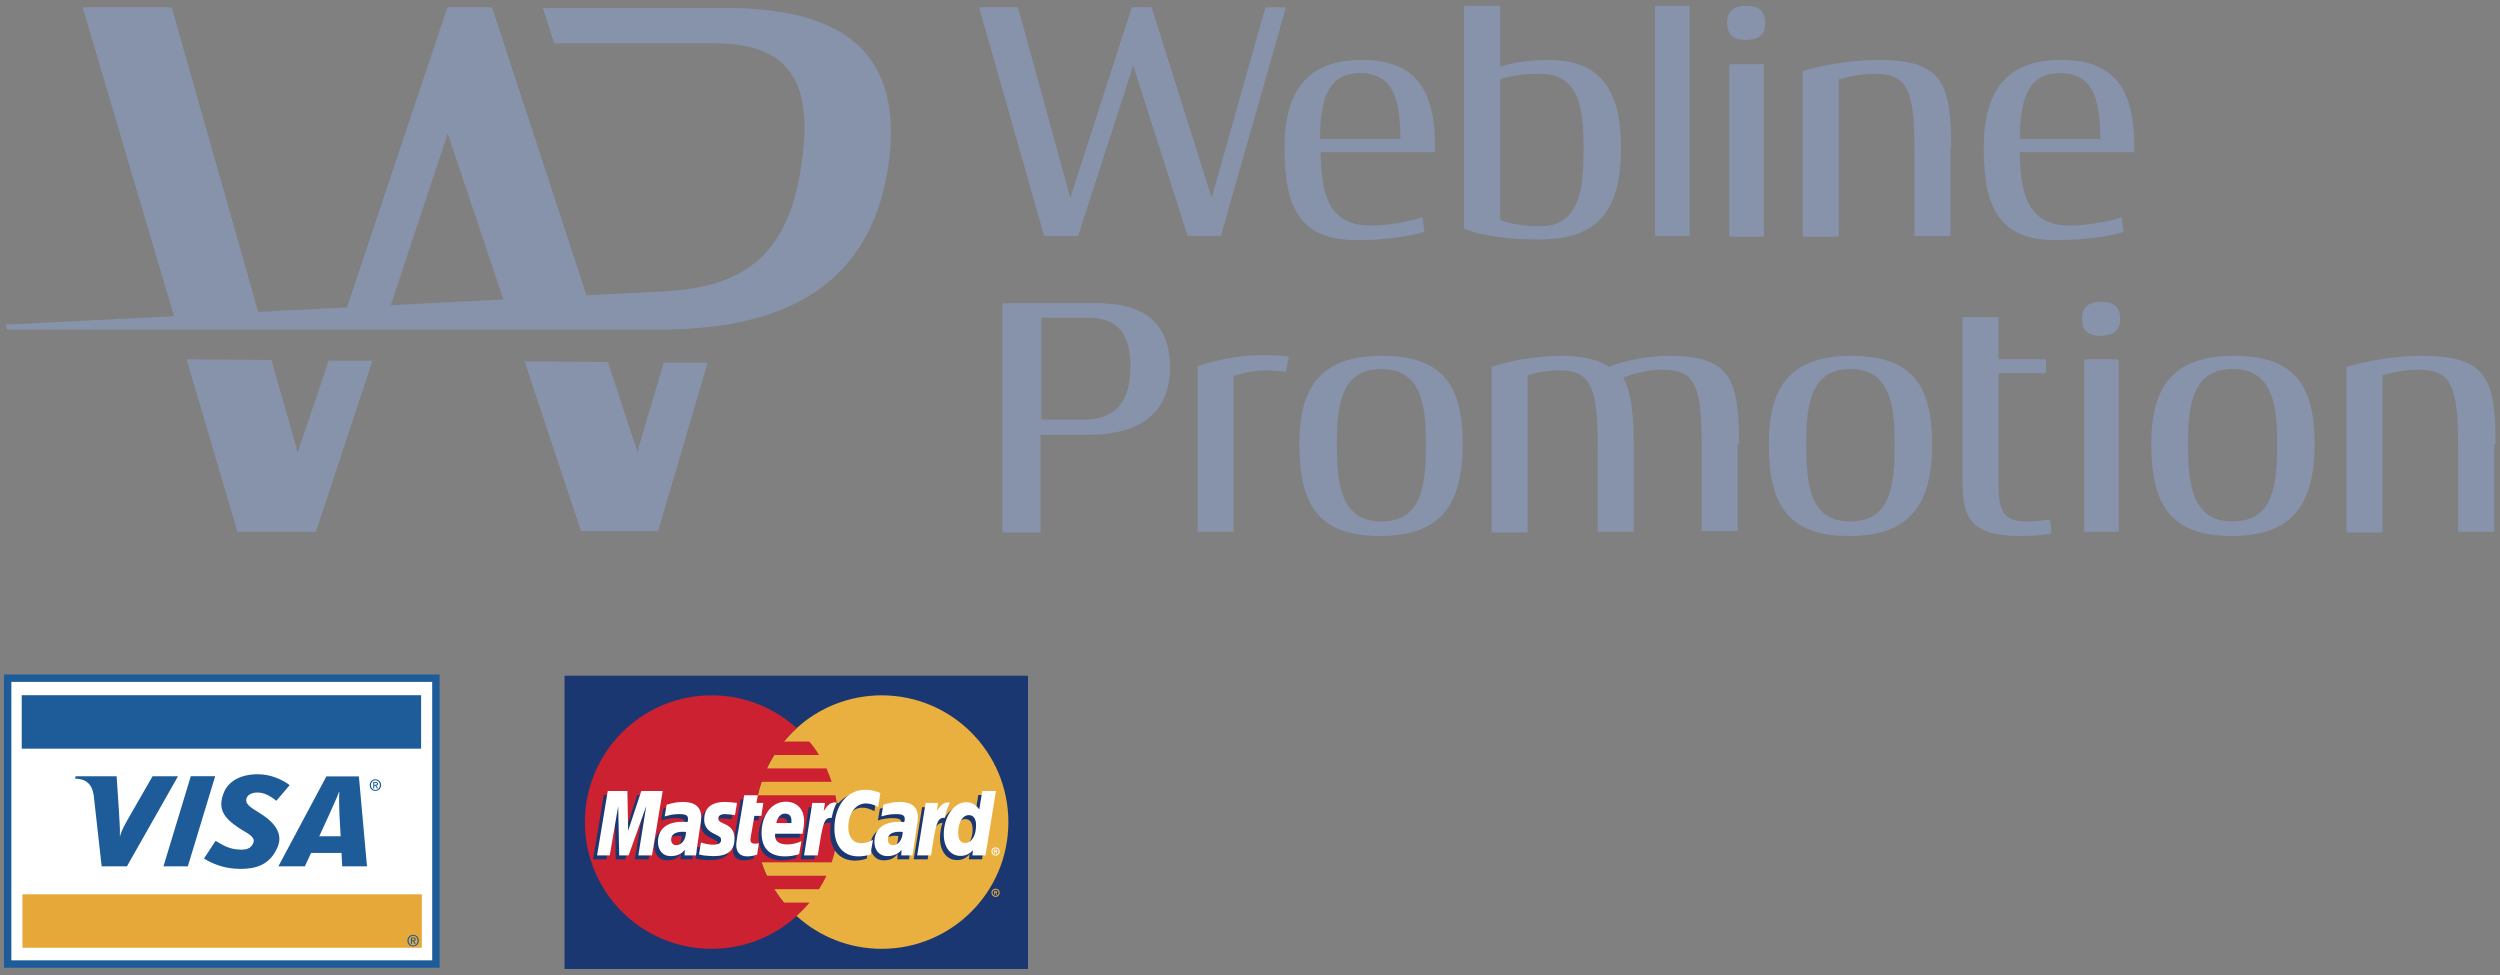 <?xml version="1.0" encoding="UTF-8"?> <svg xmlns="http://www.w3.org/2000/svg" width="341" height="133" viewBox="0 0 341 133" fill="none"><rect x="0" y="0" width="341" height="133" fill="#808080" stroke="none"/> <path fill-rule="evenodd" clip-rule="evenodd" d="M77 132.166H140.22V92.166H77V132.166Z" fill="#1B3771"></path> <path fill-rule="evenodd" clip-rule="evenodd" d="M108.661 124.946C111.711 127.726 115.813 129.42 120.254 129.42C129.814 129.42 137.542 121.691 137.542 112.132C137.542 102.606 129.814 94.844 120.254 94.844C115.813 94.844 111.712 96.539 108.661 99.318C105.169 102.504 102.966 107.047 102.966 112.132C102.966 117.217 105.169 121.793 108.661 124.946Z" fill="#E9B040"></path> <path fill-rule="evenodd" clip-rule="evenodd" d="M135.237 121.759C135.237 121.454 135.474 121.217 135.814 121.217C136.119 121.217 136.356 121.454 136.356 121.759C136.356 122.064 136.119 122.335 135.814 122.335C135.738 122.336 135.663 122.322 135.592 122.293C135.522 122.264 135.458 122.222 135.405 122.168C135.351 122.114 135.309 122.051 135.28 121.98C135.251 121.91 135.237 121.835 135.237 121.759ZM135.814 122.2C136.017 122.2 136.22 121.997 136.22 121.759C136.22 121.521 136.017 121.352 135.814 121.352C135.576 121.352 135.373 121.521 135.373 121.759C135.373 121.996 135.576 122.2 135.814 122.2ZM135.712 122.03H135.61V121.522H135.814C135.847 121.522 135.915 121.522 135.949 121.556C135.983 121.59 136.017 121.624 136.017 121.657C136.017 121.725 135.983 121.793 135.916 121.793L136.017 122.03H135.881L135.814 121.827H135.712V122.03ZM135.712 121.725H135.847C135.881 121.725 135.881 121.691 135.881 121.657C135.881 121.657 135.881 121.624 135.847 121.624H135.712V121.725Z" fill="#E9B040"></path> <path fill-rule="evenodd" clip-rule="evenodd" d="M114.255 110.301C114.186 109.686 114.084 109.075 113.95 108.471H103.374C103.511 107.852 103.681 107.241 103.882 106.64H113.441C113.234 106.019 112.996 105.408 112.73 104.809H104.594C104.907 104.185 105.246 103.574 105.611 102.979H111.712C111.333 102.326 110.891 101.713 110.391 101.149H106.933C107.441 100.504 108.051 99.894 108.661 99.318C105.611 96.538 101.543 94.844 97.068 94.844C87.509 94.844 79.78 102.606 79.78 112.132C79.78 121.691 87.509 129.42 97.068 129.42C101.543 129.42 105.61 127.726 108.661 124.946C109.271 124.369 109.882 123.76 110.424 123.115H106.932C106.454 122.534 106.012 121.922 105.61 121.285H111.712C112.091 120.698 112.431 120.086 112.73 119.454H104.594C104.316 118.861 104.078 118.249 103.882 117.624H113.441C113.642 117.023 113.812 116.412 113.95 115.793C114.085 115.183 114.186 114.572 114.255 113.963C114.39 112.746 114.39 111.518 114.255 110.301Z" fill="#CC2131"></path> <path fill-rule="evenodd" clip-rule="evenodd" d="M135.237 116.132C135.237 115.827 135.474 115.59 135.814 115.59C136.119 115.59 136.356 115.827 136.356 116.132C136.356 116.437 136.119 116.709 135.814 116.709C135.738 116.709 135.663 116.695 135.592 116.666C135.522 116.637 135.458 116.595 135.405 116.541C135.351 116.488 135.309 116.424 135.28 116.354C135.251 116.283 135.237 116.208 135.237 116.132ZM135.814 116.573C136.017 116.573 136.22 116.369 136.22 116.132C136.22 115.895 136.017 115.725 135.814 115.725C135.576 115.725 135.373 115.895 135.373 116.132C135.373 116.369 135.576 116.573 135.814 116.573ZM135.712 116.403H135.61V115.895H135.814C135.847 115.895 135.915 115.895 135.949 115.929C135.983 115.963 136.017 115.997 136.017 116.03C136.017 116.098 135.983 116.166 135.916 116.166L136.017 116.403H135.881L135.814 116.2H135.712V116.403ZM135.712 116.099H135.847C135.881 116.099 135.881 116.064 135.881 116.031C135.881 116.031 135.881 115.997 135.847 115.997H135.712V116.099Z" fill="white"></path> <path fill-rule="evenodd" clip-rule="evenodd" d="M102.796 117.115C102.22 117.284 101.813 117.352 101.373 117.352C100.491 117.352 99.949 116.81 99.949 115.793C99.949 115.59 99.983 115.386 100.016 115.149L100.118 114.471L100.22 113.894L101.033 109.013H102.83L102.627 110.097H103.745L103.474 111.894H102.356L101.847 114.809C101.847 114.911 101.813 115.012 101.813 115.081C101.813 115.454 102.017 115.623 102.458 115.623C102.695 115.623 102.831 115.589 103.034 115.555L102.796 117.115ZM108.593 117.047C107.968 117.247 107.316 117.35 106.66 117.352C104.66 117.352 103.474 116.267 103.474 114.166C103.474 111.725 104.864 109.895 106.762 109.895C108.288 109.895 109.271 110.911 109.271 112.505C109.271 113.013 109.203 113.522 109.034 114.267H105.305V114.471C105.305 115.318 105.847 115.725 106.932 115.725C107.61 115.725 108.22 115.589 108.898 115.284L108.593 117.047ZM107.474 112.809V112.471C107.474 111.895 107.135 111.556 106.593 111.556C105.983 111.556 105.576 111.996 105.406 112.81H107.474V112.809ZM88.457 117.217H86.593L87.678 110.471L85.271 117.217H83.983L83.847 110.505L82.694 117.217H80.898L82.356 108.437H85.033L85.135 113.86L86.932 108.437H89.915L88.457 117.217ZM92.966 114.03C92.763 114.03 92.728 113.996 92.593 113.996C91.542 113.996 91 114.403 91 115.081C91 115.555 91.27 115.827 91.677 115.827C92.593 115.827 92.932 115.081 92.966 114.03ZM94.457 117.217H92.83L92.864 116.471C92.457 117.047 91.915 117.352 90.898 117.352C89.983 117.352 89.237 116.539 89.237 115.386C89.237 115.047 89.305 114.742 89.372 114.471C89.677 113.352 90.796 112.674 92.491 112.64C92.694 112.64 93.034 112.64 93.304 112.674C93.372 112.437 93.372 112.335 93.372 112.2C93.372 111.725 92.999 111.59 92.118 111.59C91.576 111.59 91 111.691 90.559 111.793L90.322 111.895H90.186L90.457 110.301C91.338 110.03 91.949 109.928 92.627 109.928C94.254 109.928 95.101 110.64 95.101 112.03C95.101 112.369 95.135 112.64 94.999 113.42L94.627 115.962L94.559 116.403L94.492 116.775V117.013L94.457 117.217ZM117.61 110.166C118.118 110.166 118.593 110.301 119.271 110.64L119.576 108.708C119.407 108.64 119.372 108.64 119.135 108.538L118.355 108.369C118.118 108.301 117.847 108.268 117.508 108.268C116.593 108.268 116.05 108.268 115.474 108.64C115.169 108.81 114.796 109.081 114.356 109.556L114.152 109.488L112.22 110.844L112.322 110.098H110.322L109.203 117.217H111.068L111.746 113.387C111.746 113.387 112.017 112.844 112.153 112.674C112.492 112.234 112.797 112.234 113.17 112.234H113.305C113.272 112.641 113.237 113.115 113.237 113.59C113.237 115.929 114.56 117.387 116.593 117.387C117.102 117.387 117.543 117.319 118.221 117.116L118.559 115.115C117.949 115.421 117.441 115.556 116.966 115.556C115.881 115.556 115.237 114.777 115.237 113.421C115.237 111.522 116.186 110.166 117.61 110.166ZM133.44 108.437L133.033 110.945C132.592 110.267 132.05 109.962 131.339 109.962C130.356 109.962 129.44 110.505 128.864 111.555L127.677 110.843L127.779 110.098H125.779L124.626 117.217H126.525L127.134 113.386C127.134 113.386 127.609 112.844 127.745 112.674C128.016 112.336 128.321 112.233 128.559 112.233C128.334 112.911 128.219 113.621 128.219 114.336C128.219 116.132 129.169 117.318 130.525 117.318C131.203 117.318 131.745 117.081 132.254 116.505L132.152 117.217H133.948L135.372 108.437H133.44V108.437ZM131.169 115.521C130.525 115.521 130.22 115.081 130.22 114.132C130.22 112.742 130.796 111.725 131.677 111.725C132.322 111.725 132.661 112.233 132.661 113.149C132.661 114.539 132.05 115.521 131.169 115.521ZM122.525 114.03C122.322 114.03 122.288 113.996 122.153 113.996C121.102 113.996 120.559 114.403 120.559 115.081C120.559 115.555 120.83 115.827 121.237 115.827C122.152 115.827 122.491 115.081 122.525 114.03ZM124.016 117.217H122.39L122.424 116.471C122.017 117.047 121.475 117.352 120.457 117.352C119.542 117.352 118.729 116.572 118.729 115.386C118.763 113.691 120.017 112.64 122.05 112.64C122.254 112.64 122.593 112.64 122.864 112.674C122.932 112.437 122.932 112.335 122.932 112.2C122.932 111.725 122.559 111.59 121.678 111.59C121.135 111.59 120.525 111.691 120.118 111.793L119.847 111.895H119.745L120.017 110.301C120.898 110.03 121.508 109.928 122.186 109.928C123.813 109.928 124.661 110.64 124.661 112.03C124.661 112.369 124.694 112.64 124.559 113.42L124.187 115.962L124.118 116.403L124.051 116.775L124.016 117.013V117.217ZM98.356 111.623C98.729 111.623 99.237 111.657 99.779 111.725L100.051 110.064C99.508 109.996 98.797 109.928 98.356 109.928C96.288 109.928 95.576 111.047 95.576 112.369C95.576 113.216 95.983 113.86 96.966 114.301C97.746 114.674 97.881 114.743 97.881 115.047C97.881 115.488 97.474 115.759 96.729 115.759C96.186 115.759 95.678 115.657 95.067 115.488L94.864 117.115H94.898L95.237 117.183C95.339 117.217 95.508 117.251 95.712 117.251C96.186 117.318 96.559 117.318 96.796 117.318C98.864 117.318 99.746 116.539 99.746 114.945C99.746 113.963 99.271 113.386 98.322 112.98C97.542 112.606 97.441 112.573 97.441 112.233C97.441 111.895 97.779 111.623 98.356 111.623Z" fill="#1B3771"></path> <path fill-rule="evenodd" clip-rule="evenodd" d="M120.085 108.165L119.779 110.063C119.101 109.724 118.627 109.589 118.118 109.589C116.695 109.589 115.712 110.945 115.712 112.877C115.712 114.199 116.39 115.012 117.474 115.012C117.949 115.012 118.458 114.877 119.068 114.572L118.729 116.572C118.051 116.741 117.611 116.809 117.068 116.809C115.068 116.809 113.814 115.385 113.814 113.046C113.814 109.894 115.543 107.725 118.017 107.725C118.356 107.725 118.627 107.758 118.865 107.792L119.644 107.995C119.881 108.097 119.915 108.097 120.085 108.165ZM114.085 109.487C114.017 109.453 113.95 109.453 113.882 109.453C113.272 109.453 112.932 109.758 112.356 110.606L112.526 109.521H110.797L109.678 116.673H111.543C112.221 112.301 112.39 111.555 113.306 111.555H113.441C113.611 110.707 113.814 110.063 114.153 109.486H114.085V109.487ZM103.271 116.572C102.763 116.741 102.356 116.809 101.915 116.809C100.966 116.809 100.424 116.267 100.424 115.249C100.424 115.046 100.458 114.842 100.491 114.606L100.593 113.893L100.695 113.351L101.508 108.47H103.373L103.17 109.521H104.119L103.848 111.283H102.899L102.39 114.233C102.39 114.368 102.356 114.47 102.356 114.538C102.356 114.911 102.559 115.08 103 115.08C103.238 115.08 103.373 115.046 103.509 115.012L103.271 116.572ZM96.051 111.792C96.051 112.673 96.492 113.317 97.475 113.758C98.254 114.131 98.356 114.233 98.356 114.572C98.356 115.012 98.017 115.216 97.271 115.216C96.729 115.216 96.221 115.114 95.61 114.911L95.339 116.572H95.441L95.78 116.64C95.934 116.686 96.094 116.709 96.254 116.707C96.695 116.741 97.068 116.775 97.305 116.775C99.271 116.775 100.186 116.029 100.186 114.402C100.186 113.419 99.814 112.843 98.864 112.402C98.085 112.063 97.983 111.961 97.983 111.656C97.983 111.249 98.288 111.046 98.898 111.046C99.271 111.046 99.779 111.114 100.254 111.182L100.525 109.521C100.051 109.453 99.305 109.385 98.864 109.385C96.763 109.385 96.051 110.47 96.051 111.792ZM134.424 116.673H132.628L132.729 115.961C132.22 116.504 131.678 116.741 131 116.741C129.644 116.741 128.729 115.588 128.729 113.792C128.729 111.419 130.119 109.419 131.78 109.419C132.526 109.419 133.068 109.724 133.576 110.402L133.983 107.893H135.848L134.424 116.673ZM131.644 114.978C132.526 114.978 133.135 113.995 133.135 112.572C133.135 111.69 132.797 111.182 132.153 111.182C131.306 111.182 130.695 112.165 130.695 113.588C130.695 114.504 131 114.978 131.644 114.978ZM109 116.504C108.356 116.707 107.746 116.809 107.068 116.809C104.966 116.809 103.881 115.69 103.881 113.622C103.881 111.148 105.271 109.351 107.17 109.351C108.695 109.351 109.678 110.368 109.678 111.961C109.678 112.47 109.61 112.979 109.475 113.724H105.746C105.712 113.826 105.712 113.86 105.712 113.928C105.712 114.741 106.254 115.182 107.373 115.182C108.017 115.182 108.628 115.046 109.306 114.741L109 116.504ZM107.949 112.266V111.893C107.949 111.317 107.644 110.978 107.068 110.978C106.492 110.978 106.051 111.453 105.882 112.266H107.949ZM88.933 116.673H87.068L88.153 109.927L85.746 116.673H84.458L84.322 109.961L83.17 116.673H81.441L82.898 107.893H85.576L85.678 113.317L87.475 107.893H90.39L88.933 116.673ZM93.576 113.487C93.373 113.453 93.272 113.453 93.136 113.453C92.085 113.453 91.543 113.826 91.543 114.538C91.543 114.978 91.814 115.284 92.22 115.284C93 115.284 93.543 114.538 93.576 113.487ZM94.932 116.673H93.373L93.407 115.927C92.933 116.504 92.322 116.774 91.441 116.774C90.424 116.774 89.746 115.995 89.746 114.842C89.746 113.114 90.933 112.097 93.034 112.097C93.237 112.097 93.508 112.097 93.78 112.13C93.847 111.927 93.847 111.826 93.847 111.69C93.847 111.216 93.542 111.046 92.661 111.046C92.118 111.046 91.508 111.113 91.102 111.249L90.83 111.317L90.661 111.351L90.932 109.757C91.881 109.486 92.491 109.384 93.169 109.384C94.796 109.384 95.644 110.096 95.644 111.452C95.644 111.825 95.61 112.096 95.474 112.876L95.101 115.419L95.034 115.859L95 116.232L94.966 116.469L94.932 116.673ZM123.136 113.487C122.933 113.453 122.831 113.453 122.695 113.453C121.644 113.453 121.102 113.826 121.102 114.538C121.102 114.978 121.373 115.284 121.78 115.284C122.526 115.284 123.102 114.538 123.136 113.487ZM124.492 116.673H122.933L122.966 115.927C122.492 116.504 121.848 116.774 121 116.774C119.983 116.774 119.271 115.995 119.271 114.842C119.271 113.114 120.492 112.097 122.593 112.097C122.796 112.097 123.068 112.097 123.339 112.13C123.406 111.927 123.406 111.826 123.406 111.69C123.406 111.216 123.101 111.046 122.22 111.046C121.677 111.046 121.067 111.113 120.661 111.249L120.389 111.317L120.22 111.351L120.491 109.757C121.44 109.486 122.05 109.384 122.728 109.384C124.355 109.384 125.203 110.096 125.203 111.452C125.203 111.825 125.169 112.096 125.034 112.876L124.66 115.419L124.593 115.859L124.525 116.232L124.491 116.469V116.673H124.492ZM129.509 109.487C129.475 109.453 129.407 109.453 129.339 109.453C128.729 109.453 128.356 109.758 127.78 110.606L127.949 109.521H126.255L125.102 116.673H127C127.644 112.301 127.848 111.555 128.729 111.555H128.865C129.034 110.707 129.272 110.063 129.577 109.486H129.509V109.487Z" fill="white"></path> <path d="M58.952 132H0.541V92H59.962V132H58.952Z" fill="#1D5B99"></path> <path fill-rule="evenodd" clip-rule="evenodd" d="M58.952 130.99H1.55V93.009H58.952V130.99Z" fill="white"></path> <path fill-rule="evenodd" clip-rule="evenodd" d="M22.296 118.168L26.024 105.876H29.35L25.622 118.168H22.296ZM20.809 105.879L17.817 111.09C17.055 112.455 16.61 113.144 16.396 114.006H16.35C16.403 112.914 16.251 111.571 16.236 110.812L15.906 105.879H10.307L10.249 106.21C11.688 106.21 12.541 106.932 12.775 108.411L13.867 118.168H17.313L24.281 105.879H20.809ZM46.676 118.168L46.584 116.34L42.431 116.337L41.581 118.168H37.971L44.519 105.899H48.951L50.059 118.168H46.676ZM46.295 110.917C46.258 110.009 46.227 108.776 46.288 108.029H46.239C46.037 108.64 45.167 110.472 44.785 111.373L43.548 114.067H46.464L46.295 110.917ZM32.842 118.517C30.494 118.517 28.935 117.772 27.823 117.108L29.407 114.688C30.406 115.247 31.191 115.892 32.995 115.892C33.575 115.892 34.134 115.741 34.452 115.191C34.914 114.392 34.345 113.961 33.046 113.226L32.405 112.809C30.478 111.493 29.645 110.243 30.552 108.06C31.132 106.665 32.662 105.606 35.188 105.606C36.928 105.606 38.561 106.36 39.512 107.095L37.69 109.232C36.762 108.481 35.993 108.101 35.112 108.101C34.41 108.101 33.877 108.372 33.692 108.737C33.346 109.424 33.805 109.892 34.817 110.52L35.58 111.005C37.919 112.481 38.475 114.027 37.89 115.472C36.881 117.962 34.907 118.517 32.842 118.517ZM51.05 107.542H50.906V106.665H51.239C51.45 106.665 51.558 106.739 51.558 106.917C51.558 107.076 51.461 107.142 51.329 107.156L51.575 107.542H51.412L51.186 107.167H51.05V107.542ZM51.211 107.044C51.319 107.044 51.414 107.033 51.414 106.906C51.414 106.8 51.31 106.787 51.224 106.787H51.05V107.044H51.211ZM51.207 107.881C50.751 107.881 50.427 107.54 50.427 107.088C50.427 106.612 50.786 106.296 51.207 106.296C51.621 106.296 51.982 106.612 51.982 107.088C51.982 107.565 51.621 107.881 51.207 107.881ZM51.207 106.434C50.863 106.434 50.596 106.703 50.596 107.088C50.596 107.448 50.829 107.743 51.207 107.743C51.545 107.743 51.812 107.476 51.812 107.088C51.812 106.703 51.545 106.434 51.207 106.434Z" fill="#1D5B99"></path> <path fill-rule="evenodd" clip-rule="evenodd" d="M57.539 121.985H3.064V129.274H57.539V121.985Z" fill="#E7A83A"></path> <path fill-rule="evenodd" clip-rule="evenodd" d="M57.438 94.826H2.964V102.115H57.438V94.826ZM56.193 128.755H56.049V127.878H56.382C56.594 127.878 56.702 127.952 56.702 128.13C56.702 128.289 56.604 128.355 56.473 128.369L56.719 128.755H56.556L56.329 128.38H56.193V128.755ZM56.355 128.257C56.463 128.257 56.558 128.247 56.558 128.119C56.558 128.014 56.454 128.001 56.368 128.001H56.194V128.257H56.355ZM56.35 129.094C55.895 129.094 55.571 128.753 55.571 128.301C55.571 127.825 55.931 127.51 56.35 127.51C56.766 127.51 57.126 127.825 57.126 128.301C57.126 128.778 56.766 129.094 56.35 129.094ZM56.35 127.647C56.007 127.647 55.74 127.916 55.74 128.301C55.74 128.662 55.973 128.956 56.35 128.956C56.689 128.956 56.956 128.689 56.956 128.301C56.956 127.916 56.689 127.647 56.35 127.647Z" fill="#1D5B99"></path> <path d="M225.738 0.899V32.09C225.738 32.184 225.738 32.184 225.835 32.184H230.367C230.367 32.184 230.464 32.184 230.464 32.09V0.899C230.464 0.804 230.464 0.804 230.367 0.804H225.835C225.835 0.804 225.738 0.804 225.738 0.899Z" fill="#8693AB"></path> <path d="M221.11 20.18C221.11 12.146 218.217 8.177 211.177 8.177C208.188 8.177 205.873 8.649 204.62 9.122V0.899C204.62 0.804 204.62 0.804 204.523 0.804H199.798C199.798 0.804 199.701 0.804 199.701 0.899V31.144C199.701 31.144 199.701 31.239 199.798 31.239C201.919 32.09 205.391 32.657 209.73 32.657C218.12 32.751 221.11 28.592 221.11 20.18ZM215.999 20.18C215.999 25.568 215.613 30.861 210.02 30.861C207.802 30.861 205.777 30.483 204.62 30.01V10.823C205.873 10.351 207.802 10.067 210.02 10.067C215.516 10.067 215.999 14.982 215.999 20.18Z" fill="#8693AB"></path> <path d="M195.747 20.18C195.747 12.335 193.24 8.177 185.718 8.177C178.293 8.177 175.207 12.43 175.207 20.18C175.207 28.403 177.328 32.751 185.043 32.751C189.961 32.751 193.143 31.995 194.301 31.617L194.011 29.632C193.047 30.01 189.768 30.766 186.972 30.766C181.089 30.766 180.221 26.324 180.125 20.747H195.747C195.651 20.653 195.747 20.275 195.747 20.18ZM180.028 18.952C180.125 14.32 180.703 9.972 185.525 9.972C190.443 9.972 190.925 14.226 191.022 18.952H180.028Z" fill="#8693AB"></path> <path d="M172.604 0.994L165.275 26.986L157.078 0.994H154.378L145.988 26.986L138.852 0.994H133.548L142.42 32.184H147.049L154.571 8.933L161.996 32.184H166.528L175.4 0.994H172.604Z" fill="#8693AB"></path> <path d="M291.12 20.18C291.12 12.335 288.613 8.177 281.091 8.177C273.665 8.177 270.58 12.43 270.58 20.18C270.58 28.403 272.701 32.751 280.416 32.751C285.334 32.751 288.516 31.995 289.673 31.617L289.384 29.632C288.42 30.01 285.141 30.766 282.344 30.766C276.462 30.766 275.594 26.324 275.498 20.747H291.12C291.023 20.653 291.12 20.275 291.12 20.18ZM275.498 18.952C275.594 14.32 276.173 9.972 280.994 9.972C285.912 9.972 286.395 14.226 286.491 18.952H275.498Z" fill="#8693AB"></path> <path d="M266.145 20.18C266.145 10.918 264.698 8.177 256.019 8.177C252.065 8.177 248.112 9.027 245.894 9.689V32.184C245.894 32.279 245.894 32.279 245.99 32.279H250.715C250.715 32.279 250.812 32.279 250.812 32.184V10.823C252.162 10.445 253.994 10.067 255.633 10.067C259.973 10.067 261.13 11.957 261.13 20.18V32.09C261.13 32.184 261.13 32.184 261.227 32.184H265.952C265.952 32.184 266.048 32.184 266.048 32.09V20.18H266.145Z" fill="#8693AB"></path> <path d="M240.781 3.073C240.781 1.655 240.01 0.804 238.178 0.804C236.345 0.804 235.574 1.655 235.574 3.073C235.574 4.585 236.249 5.436 238.081 5.436C240.106 5.436 240.781 4.585 240.781 3.073Z" fill="#8693AB"></path> <path d="M235.864 8.838V32.184C235.864 32.279 235.96 32.279 235.96 32.279H240.493C240.589 32.279 240.589 32.279 240.589 32.184V8.838C240.589 8.744 240.589 8.744 240.493 8.744H235.96C235.96 8.649 235.864 8.744 235.864 8.838Z" fill="#8693AB"></path> <path d="M90.539 49.481L87.164 60.823L86.971 61.673L86.682 60.823L82.921 49.386L71.542 49.292L79.256 72.448H89.768L96.518 49.481H90.539ZM81.281 44.188L67.106 0.993H61.031L46.662 43.904H52.544L60.838 18.952L61.031 18.195L61.32 18.952L69.71 43.999L81.281 44.188ZM44.83 49.197L40.876 60.917L40.587 61.768L40.394 60.917L37.019 49.103L25.447 49.008L32.39 72.543H43.094L50.809 49.197H44.83ZM35.572 43.81L23.422 0.993H11.271L23.904 43.715L35.572 43.81Z" fill="#8693AB"></path> <path d="M109.247 22.921C107.415 34.83 101.436 39.178 90.539 39.745L0.76 44.282L0.953 44.943H90.154C107.319 44.943 118.601 38.705 121.109 23.015C123.519 7.325 115.226 1.087 98.929 1.087H74.049L75.592 5.908H97C107.704 5.813 111.08 11.011 109.247 22.921Z" fill="#8693AB"></path> <path d="M154.185 50.142C154.185 54.774 152.16 57.231 147.917 57.231H142.035V43.337H148.303C152.546 43.337 154.185 45.511 154.185 50.142ZM159.586 50.142C159.586 43.999 156.018 41.352 149.557 41.352H136.731V72.543C136.731 72.638 136.731 72.638 136.827 72.638H141.842C141.842 72.638 141.938 72.638 141.938 72.543V59.311H148.785C155.632 59.216 159.586 56.192 159.586 50.142Z" fill="#8693AB"></path> <path d="M175.785 48.63C175.4 48.535 173.76 48.441 171.928 48.441C168.553 48.441 164.888 49.386 163.345 49.953V72.448C163.345 72.543 163.345 72.543 163.442 72.543H168.167C168.263 72.543 168.263 72.543 168.263 72.448V51.276C168.939 51.087 170.674 50.52 172.41 50.52C173.567 50.52 175.014 50.709 175.4 50.709L175.785 48.63Z" fill="#8693AB"></path> <path d="M194.494 60.445C194.494 65.927 194.109 71.125 188.419 71.125C182.826 71.125 182.344 65.927 182.344 60.445C182.344 55.341 182.922 50.331 188.419 50.331C193.916 50.331 194.494 55.341 194.494 60.445ZM199.509 60.539C199.509 52.505 196.712 48.535 188.515 48.535C180.319 48.535 177.233 52.6 177.233 60.539C177.233 68.857 179.836 73.11 188.226 73.11C196.616 73.11 199.509 68.762 199.509 60.539Z" fill="#8693AB"></path> <path d="M237.214 60.539C237.214 51.276 235.768 48.535 227.474 48.535C224.196 48.535 220.628 49.481 219.47 50.048C218.217 49.103 215.902 48.535 213.106 48.535C209.345 48.535 205.68 49.292 203.462 50.048V72.543C203.462 72.637 203.559 72.637 203.559 72.637H208.284C208.284 72.637 208.381 72.637 208.381 72.543V51.182C209.538 50.804 211.274 50.52 212.72 50.52C216.674 50.52 217.927 52.316 217.927 60.539V72.448C217.927 72.543 217.927 72.543 218.024 72.543H222.749C222.846 72.543 222.846 72.543 222.846 72.448V60.539C222.846 55.152 222.17 52.789 221.399 51.56C221.881 51.276 224.388 50.426 226.606 50.426C231.042 50.426 232.103 52.222 232.103 60.445V72.354C232.103 72.448 232.2 72.448 232.2 72.448H236.925C237.021 72.448 237.021 72.448 237.021 72.354V60.539H237.214Z" fill="#8693AB"></path> <path d="M289.192 43.432C289.192 42.014 288.421 41.163 286.589 41.163C284.756 41.163 283.985 42.014 283.985 43.432C283.985 44.944 284.66 45.795 286.492 45.795C288.421 45.795 289.192 44.944 289.192 43.432Z" fill="#8693AB"></path> <path d="M340.398 60.539C340.398 51.276 338.952 48.535 330.176 48.535C326.223 48.535 322.269 49.386 320.051 50.048V72.543C320.051 72.637 320.147 72.637 320.147 72.637H324.873C324.873 72.637 324.969 72.637 324.969 72.543V51.182C326.319 50.804 328.151 50.426 329.791 50.426C334.13 50.426 335.287 52.316 335.287 60.539V72.448C335.287 72.543 335.384 72.543 335.384 72.543H340.109C340.205 72.543 340.205 72.543 340.205 72.448V60.539H340.398Z" fill="#8693AB"></path> <path d="M258.429 60.445C258.429 65.927 258.043 71.125 252.353 71.125C246.76 71.125 246.374 65.927 246.374 60.445C246.374 55.341 246.953 50.331 252.353 50.331C257.85 50.331 258.429 55.341 258.429 60.445ZM263.54 60.539C263.54 52.505 260.743 48.535 252.546 48.535C244.349 48.535 241.264 52.6 241.264 60.539C241.264 68.857 243.867 73.11 252.257 73.11C260.55 73.11 263.54 68.762 263.54 60.539Z" fill="#8693AB"></path> <path d="M279.355 70.936C279.259 70.936 279.162 70.936 279.066 70.936C278.391 71.031 277.137 71.125 276.366 71.125C273.376 71.125 272.605 69.802 272.605 66.21V50.899H278.97C279.066 50.899 279.066 50.899 279.066 50.804V49.103C279.066 49.103 279.066 49.008 278.97 49.008H272.605V43.337C272.605 43.337 272.605 43.243 272.509 43.243H267.783C267.783 43.243 267.687 43.243 267.687 43.337V65.738C267.687 70.558 268.748 73.11 275.594 73.11C276.945 73.11 278.584 73.016 279.452 72.827C279.548 72.827 279.645 72.827 279.741 72.732L279.838 72.638L279.645 71.031C279.452 70.936 279.452 70.936 279.355 70.936C279.452 70.936 279.355 70.936 279.355 70.936Z" fill="#8693AB"></path> <path d="M310.599 60.445C310.599 65.927 310.213 71.125 304.524 71.125C298.931 71.125 298.448 65.927 298.448 60.445C298.448 55.341 299.027 50.331 304.524 50.331C310.02 50.331 310.599 55.341 310.599 60.445ZM315.71 60.539C315.71 52.505 312.913 48.535 304.717 48.535C296.52 48.535 293.434 52.6 293.434 60.539C293.434 68.857 296.038 73.11 304.427 73.11C312.72 73.11 315.71 68.762 315.71 60.539Z" fill="#8693AB"></path> <path d="M284.273 49.103V72.448C284.273 72.543 284.37 72.543 284.37 72.543H288.902C288.998 72.543 288.998 72.543 288.998 72.448V49.103L288.902 49.008H284.37L284.273 49.103Z" fill="#8693AB"></path> </svg> 